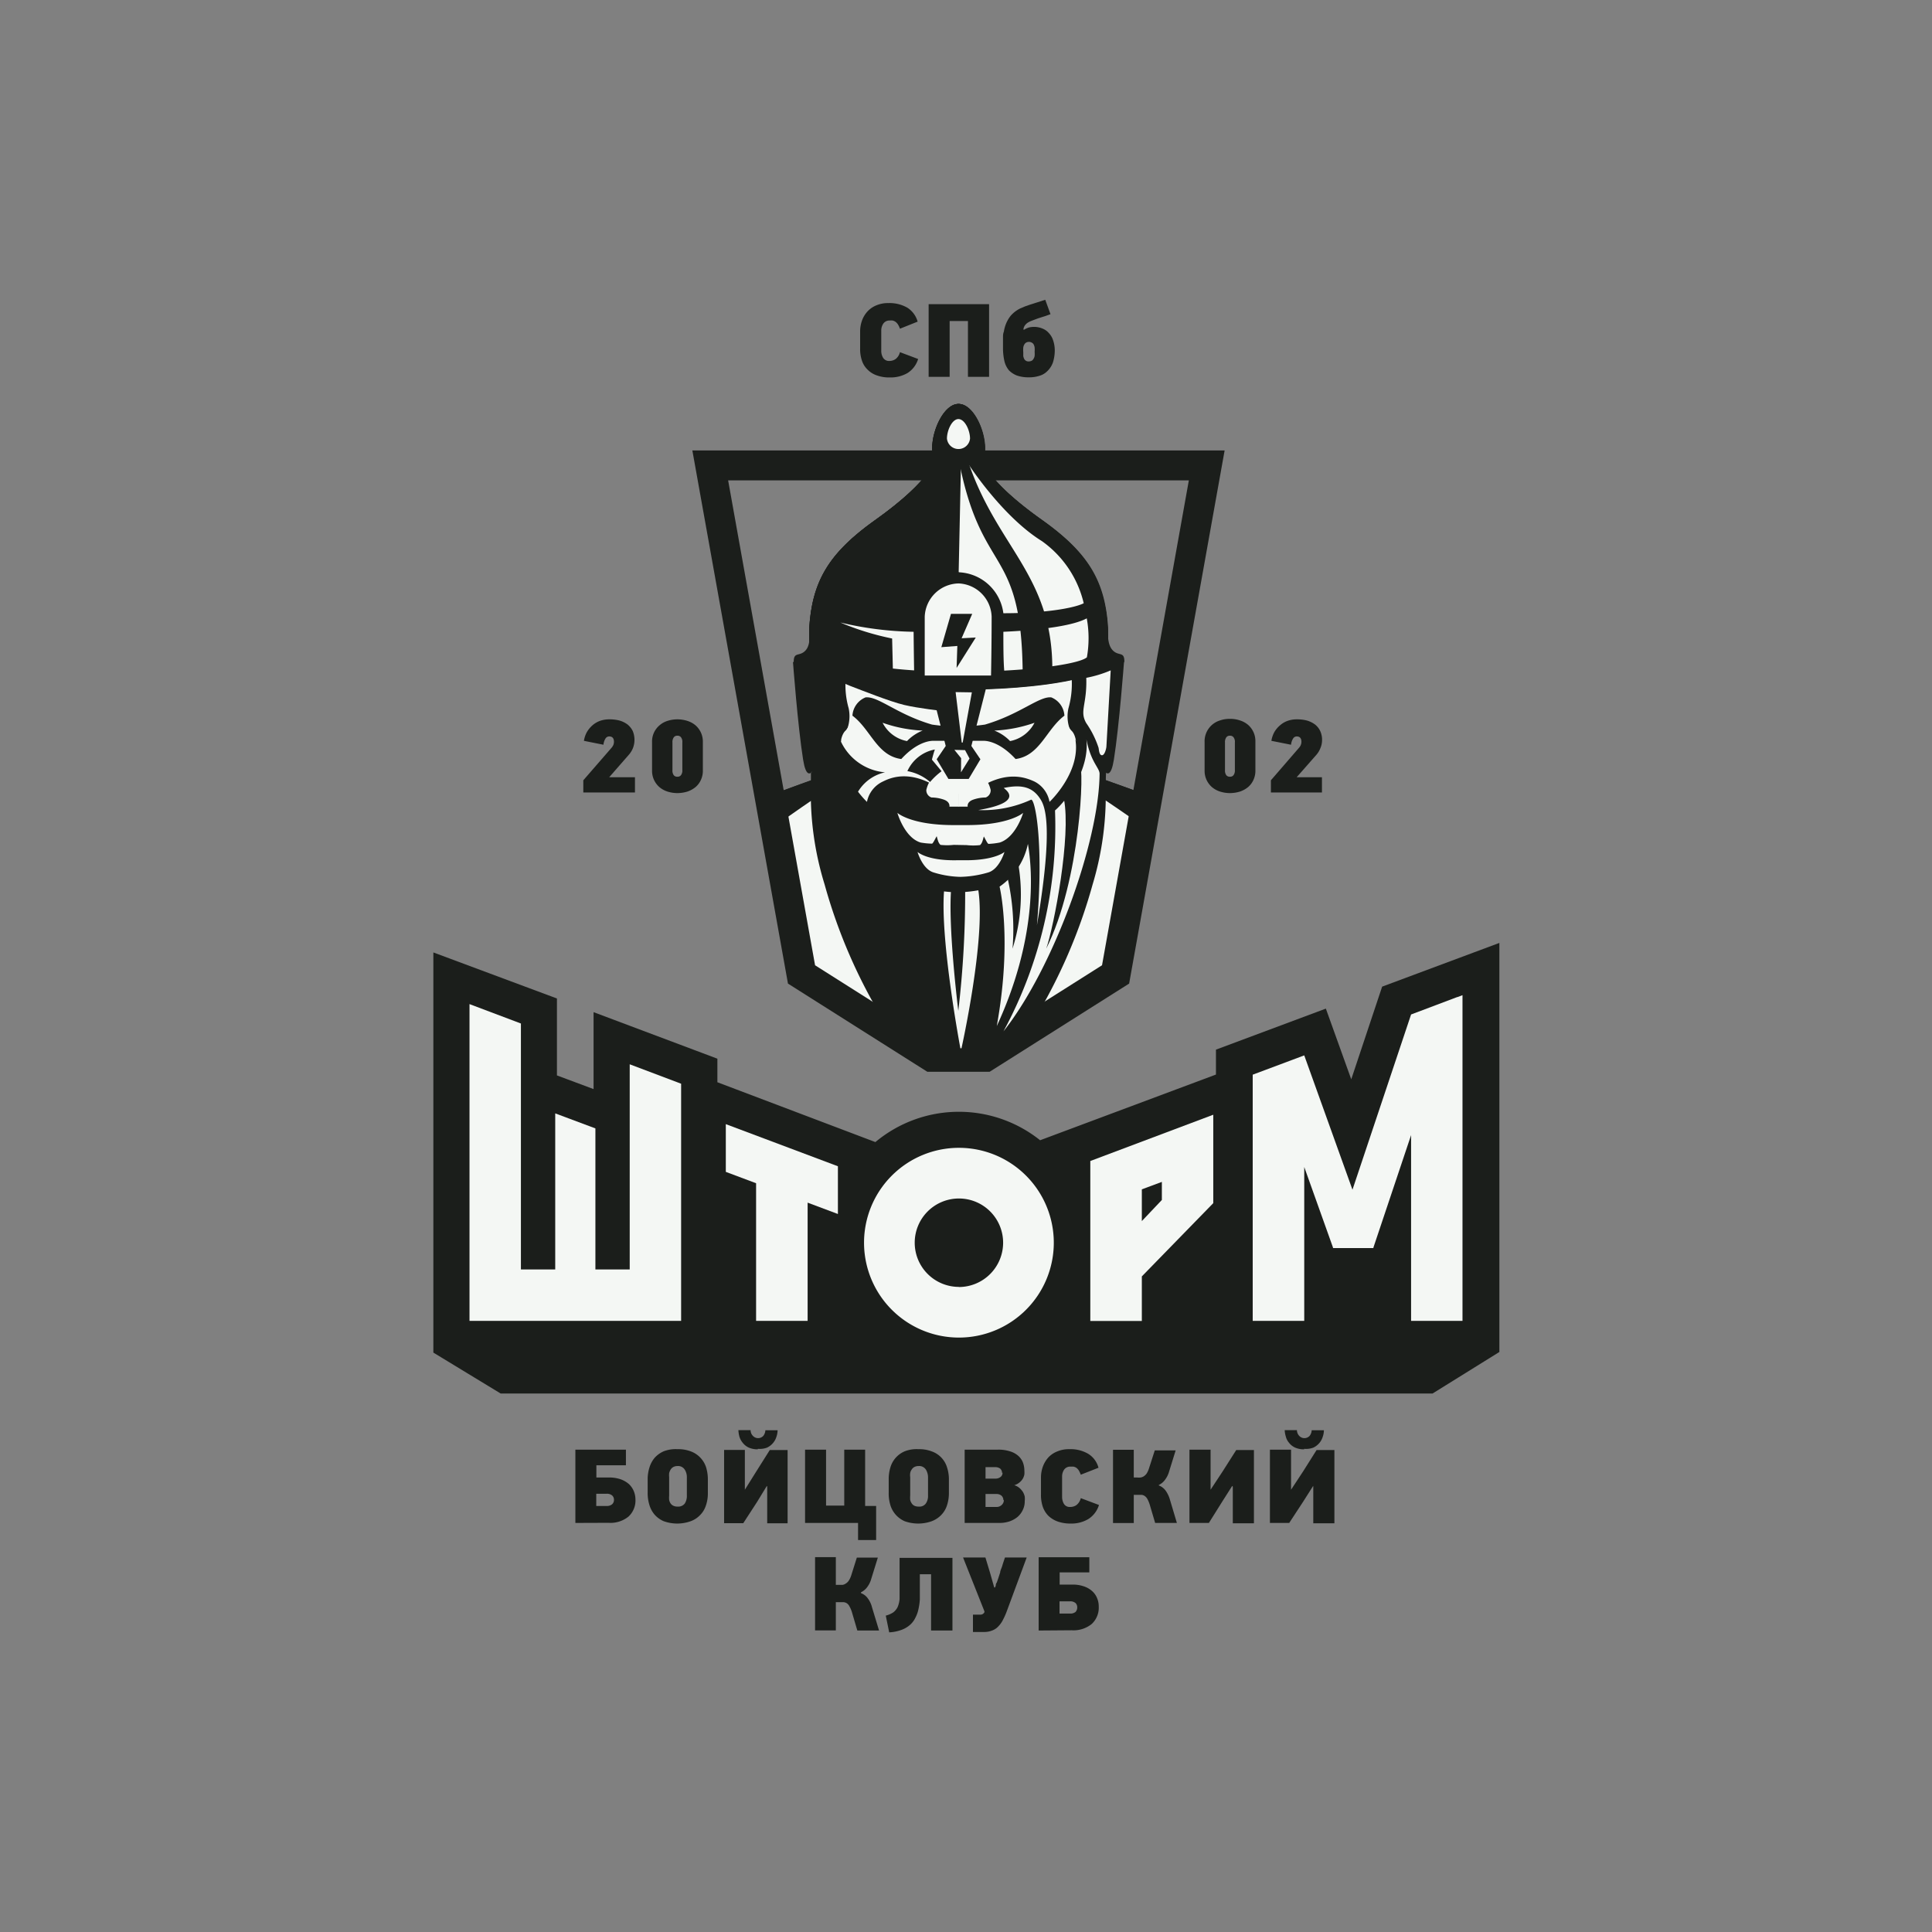 <?xml version="1.0" encoding="UTF-8"?> <svg xmlns="http://www.w3.org/2000/svg" xmlns:xlink="http://www.w3.org/1999/xlink" id="Слой_1" data-name="Слой 1" viewBox="0 0 158.22 158.22"><rect x="0" y="0" width="158.22" height="158.22" fill="#808080" stroke="none"/><defs><style>.cls-1{fill:none;}.cls-2{fill:#1b1e1b;}.cls-3{fill:#f4f7f4;}.cls-4{clip-path:url(#clip-path);}</style><clipPath id="clip-path"><path class="cls-1" d="M80.63,38.11a1.75,1.75,0,0,1-.17-.4,2.59,2.59,0,0,0,.19-1c0-1.54-1-3.63-2.16-3.63s-2.15,2.09-2.15,3.63a2.59,2.59,0,0,0,.19,1,3.76,3.76,0,0,1-.17.4H58.17L65.64,79.8,76.3,86.55h4.4L91.36,79.8l7.47-41.69Z"></path></clipPath></defs><path class="cls-2" d="M113.19,80.8l-2.53,7.59-2.08-5.79-9,3.36V88L85.18,93.38a10.66,10.66,0,0,0-13.49.15l-12.94-4.9V86.7L48.61,82.89v6.3l-3-1.12v-6.3L35.49,78v32.77L41,114.12h76.32l5.47-3.4V77.22Z"></path><path class="cls-2" d="M47.12,124.72v-6h4.14V120H48.84v1h1a2.84,2.84,0,0,1,1,.15,2.15,2.15,0,0,1,.68.4,1.74,1.74,0,0,1,.39.58,1.85,1.85,0,0,1,.13.66,1.79,1.79,0,0,1-.57,1.41,2.34,2.34,0,0,1-1.63.51Zm3.16-1.89a.46.46,0,0,0-.15-.36.65.65,0,0,0-.45-.14h-.85v1h.85a.65.65,0,0,0,.45-.14A.47.47,0,0,0,50.28,122.83Z"></path><path class="cls-2" d="M55.49,118.68a2.87,2.87,0,0,1,1.11.19,2.07,2.07,0,0,1,1.23,1.31,3.43,3.43,0,0,1,.14,1v1.11a3,3,0,0,1-.16,1,1.92,1.92,0,0,1-.47.78,2,2,0,0,1-.78.51,3.28,3.28,0,0,1-2.2,0,2.07,2.07,0,0,1-.76-.55,2.14,2.14,0,0,1-.42-.79,3.26,3.26,0,0,1-.14-1v-1.11a3.22,3.22,0,0,1,.14-.93,2.27,2.27,0,0,1,.42-.8,2.16,2.16,0,0,1,.76-.55A2.75,2.75,0,0,1,55.49,118.68Zm0,1.38a.75.75,0,0,0-.35.08.63.63,0,0,0-.22.21,1.1,1.1,0,0,0-.12.29,1.86,1.86,0,0,0,0,.33v1.51a2,2,0,0,0,0,.35.78.78,0,0,0,.11.28.56.56,0,0,0,.23.2.73.73,0,0,0,.35.07.67.67,0,0,0,.59-.25,1.14,1.14,0,0,0,.17-.65V121a1.14,1.14,0,0,0-.17-.64A.64.64,0,0,0,55.49,120.06Z"></path><path class="cls-2" d="M62.8,121.69,62,123l-1.13,1.74H59.3v-6H61V122h0l.95-1.52,1.09-1.73h1.46v6H62.83v-3Zm-.74-3a1.75,1.75,0,0,1-.76-.15,1.33,1.33,0,0,1-.48-.39,1.39,1.39,0,0,1-.27-.51,2.53,2.53,0,0,1-.08-.52h1a.65.65,0,0,0,.19.47.58.58,0,0,0,.85,0,.81.81,0,0,0,.17-.46h1a1.67,1.67,0,0,1-.09.52,1.45,1.45,0,0,1-.77.9A1.67,1.67,0,0,1,62.06,118.65Z"></path><path class="cls-2" d="M70.27,124.72H65.93v-6h1.72v4.58h1.49v-4.58h1.71v4.61h.9v2.79H70.27Z"></path><path class="cls-2" d="M75.23,118.68a2.85,2.85,0,0,1,1.1.19,2,2,0,0,1,1.23,1.31,3.12,3.12,0,0,1,.15,1v1.11a3.21,3.21,0,0,1-.16,1,2,2,0,0,1-.47.78,2.12,2.12,0,0,1-.78.51,3.31,3.31,0,0,1-2.21,0,2.1,2.1,0,0,1-1.18-1.34,3.26,3.26,0,0,1-.13-1v-1.11a3.22,3.22,0,0,1,.13-.93,2.06,2.06,0,0,1,1.19-1.35A2.71,2.71,0,0,1,75.23,118.68Zm0,1.38a.72.72,0,0,0-.35.08.56.56,0,0,0-.22.21.69.69,0,0,0-.12.29,1.24,1.24,0,0,0,0,.33v1.51a2,2,0,0,0,0,.35.79.79,0,0,0,.12.28.53.53,0,0,0,.22.2.77.77,0,0,0,.36.07.64.64,0,0,0,.58-.25,1.07,1.07,0,0,0,.18-.65V121a1.22,1.22,0,0,0-.17-.64A.65.65,0,0,0,75.23,120.06Z"></path><path class="cls-2" d="M83.06,121.63a1.11,1.11,0,0,1,.43.23,1.65,1.65,0,0,1,.28.32,1.37,1.37,0,0,1,.15.38,1.67,1.67,0,0,1,0,.37,1.6,1.6,0,0,1-.16.73,1.72,1.72,0,0,1-.43.57,2.14,2.14,0,0,1-.65.36,2.53,2.53,0,0,1-.8.13H79v-6h2.69a3,3,0,0,1,1,.13,1.77,1.77,0,0,1,.67.35,1.41,1.41,0,0,1,.4.54,1.88,1.88,0,0,1,.13.69,1.87,1.87,0,0,1,0,.32,1.1,1.1,0,0,1-.12.33,1.14,1.14,0,0,1-.25.3A1.17,1.17,0,0,1,83.06,121.63Zm-1-1a.46.46,0,0,0-.15-.36.69.69,0,0,0-.41-.12h-.79v.94h.79a.66.66,0,0,0,.42-.12A.41.41,0,0,0,82.1,120.59Zm.11,2.24a.5.5,0,0,0-.15-.38.63.63,0,0,0-.44-.14h-.87v1.06h.87a.59.59,0,0,0,.44-.15A.53.53,0,0,0,82.21,122.83Z"></path><path class="cls-2" d="M90,123.25a2.08,2.08,0,0,1-.87,1.15,2.7,2.7,0,0,1-1.45.37,3.12,3.12,0,0,1-1.07-.17,2.17,2.17,0,0,1-.76-.47,2,2,0,0,1-.45-.73,3,3,0,0,1-.15-1V121a2.62,2.62,0,0,1,.15-.88,2.35,2.35,0,0,1,.44-.75,2,2,0,0,1,.73-.5,2.41,2.41,0,0,1,1-.19,2.85,2.85,0,0,1,1.55.38,1.91,1.91,0,0,1,.84,1.14l-1.45.57a2,2,0,0,0-.17-.36.81.81,0,0,0-.2-.21.65.65,0,0,0-.23-.09l-.23,0a.6.6,0,0,0-.53.24,1,1,0,0,0-.17.59v1.63a1.13,1.13,0,0,0,.15.59.55.55,0,0,0,.52.25.87.87,0,0,0,.5-.15,1,1,0,0,0,.36-.57Z"></path><path class="cls-2" d="M94.9,121.65a1.23,1.23,0,0,1,.57.44,2.4,2.4,0,0,1,.34.72l.57,1.91H94.6l-.45-1.52a2.53,2.53,0,0,0-.19-.45.74.74,0,0,0-.22-.24.54.54,0,0,0-.25-.09h-.64v2.31h-1.7v-6h1.7V121h.28a1.24,1.24,0,0,0,.27,0,.68.68,0,0,0,.27-.1.94.94,0,0,0,.23-.22,1.76,1.76,0,0,0,.19-.41l.48-1.49h1.71l-.54,1.74a2,2,0,0,1-.35.69,1.3,1.3,0,0,1-.49.4Z"></path><path class="cls-2" d="M100.91,121.69l-.82,1.29L99,124.72H97.41v-6h1.73V122h0l1-1.52,1.1-1.73h1.45v6h-1.73v-3Z"></path><path class="cls-2" d="M107.54,121.69l-.82,1.29-1.14,1.74H104v-6h1.73V122h0l1-1.52,1.09-1.73h1.46v6h-1.73v-3Zm-.74-3a1.75,1.75,0,0,1-.76-.15,1.33,1.33,0,0,1-.48-.39,1.24,1.24,0,0,1-.26-.51,2,2,0,0,1-.09-.52h1a.7.7,0,0,0,.19.47.58.58,0,0,0,.85,0,.81.81,0,0,0,.17-.46h1a1.67,1.67,0,0,1-.09.52,1.45,1.45,0,0,1-.77.9A1.67,1.67,0,0,1,106.8,118.65Z"></path><path class="cls-2" d="M70.51,130.47a1.18,1.18,0,0,1,.56.43,2,2,0,0,1,.34.72l.58,1.91H70.21L69.76,132a2.31,2.31,0,0,0-.2-.46.63.63,0,0,0-.21-.24.58.58,0,0,0-.26-.09h-.64v2.31h-1.7v-6h1.7v2.27h.29l.27,0a.66.66,0,0,0,.26-.11.79.79,0,0,0,.23-.22,1.74,1.74,0,0,0,.2-.41l.47-1.49h1.72l-.54,1.74A2,2,0,0,1,71,130a1.38,1.38,0,0,1-.49.4Z"></path><path class="cls-2" d="M78,133.53H76.25v-4.61h-.92v1.19c0,.3,0,.6,0,.88a5.22,5.22,0,0,1-.12.82,2.66,2.66,0,0,1-.26.7,1.75,1.75,0,0,1-.44.57,2.2,2.2,0,0,1-.69.4,3.33,3.33,0,0,1-1,.2l-.28-1.37a2,2,0,0,0,.62-.27,1.23,1.23,0,0,0,.35-.43,2.13,2.13,0,0,0,.16-.65c0-.25,0-.56,0-.93v-2.45H78Z"></path><path class="cls-2" d="M81.49,130a1.38,1.38,0,0,0,.06-.16c0-.06,0-.14.08-.24l.12-.34.16-.49c0-.15.11-.33.17-.54s.14-.43.22-.68h1.78l-1.6,4.32a5.85,5.85,0,0,1-.34.78,2.08,2.08,0,0,1-.39.55,1.29,1.29,0,0,1-.5.33,1.74,1.74,0,0,1-.67.12h-.9v-1.42h.63a.36.36,0,0,0,.31-.2l0-.07-1.75-4.41h1.83l.37,1.22.35,1.23Z"></path><path class="cls-2" d="M85.06,133.53v-6h4.15v1.24H86.78v1h1a2.78,2.78,0,0,1,1,.15,1.89,1.89,0,0,1,.68.4,1.53,1.53,0,0,1,.39.57,1.69,1.69,0,0,1,.13.66A1.82,1.82,0,0,1,89.4,133a2.37,2.37,0,0,1-1.64.51Zm3.16-1.89a.49.49,0,0,0-.14-.36.65.65,0,0,0-.45-.14h-.86v1h.86a.65.65,0,0,0,.45-.13A.54.54,0,0,0,88.22,131.64Z"></path><path class="cls-2" d="M47.82,60.67a2.18,2.18,0,0,1,.25-.73,2.24,2.24,0,0,1,.46-.55,1.94,1.94,0,0,1,.62-.36,2.3,2.3,0,0,1,.74-.12,3.25,3.25,0,0,1,.85.1,2.08,2.08,0,0,1,.65.32,1.61,1.61,0,0,1,.43.54,1.89,1.89,0,0,1,.14.75,1.84,1.84,0,0,1-.12.63,1.87,1.87,0,0,1-.35.57l-1.6,1.83H52V64.9H47.77v-1l2.32-2.67a1,1,0,0,0,.13-.2.74.74,0,0,0,.06-.28c0-.29-.13-.44-.39-.44a.36.36,0,0,0-.29.15,1.15,1.15,0,0,0-.18.53Z"></path><path class="cls-2" d="M57.56,63.1a1.77,1.77,0,0,1-.16.77,1.66,1.66,0,0,1-.43.58,2.13,2.13,0,0,1-.66.37,2.84,2.84,0,0,1-.84.13,2.71,2.71,0,0,1-.82-.13,1.92,1.92,0,0,1-.66-.37,1.79,1.79,0,0,1-.43-.58,1.77,1.77,0,0,1-.16-.77V60.77a1.72,1.72,0,0,1,.6-1.36,1.81,1.81,0,0,1,.65-.37,2.68,2.68,0,0,1,1.65,0,1.9,1.9,0,0,1,.67.37,1.76,1.76,0,0,1,.43.58,1.78,1.78,0,0,1,.16.78Zm-1.68-2.29a.62.62,0,0,0-.11-.43.35.35,0,0,0-.3-.13.35.35,0,0,0-.29.13.67.67,0,0,0-.11.43v2.25a.65.65,0,0,0,.11.43.37.37,0,0,0,.29.12.35.35,0,0,0,.3-.13.64.64,0,0,0,.11-.42Z"></path><path class="cls-2" d="M102.81,63.1a1.77,1.77,0,0,1-.16.77,1.66,1.66,0,0,1-.43.58,2.13,2.13,0,0,1-.66.37,2.84,2.84,0,0,1-.84.13,2.71,2.71,0,0,1-.82-.13,1.92,1.92,0,0,1-.66-.37,1.79,1.79,0,0,1-.43-.58,1.77,1.77,0,0,1-.16-.77V60.77A1.78,1.78,0,0,1,99.91,59a2.37,2.37,0,0,1,.81-.13,2.45,2.45,0,0,1,.83.13,1.9,1.9,0,0,1,.67.37,1.76,1.76,0,0,1,.43.58,1.78,1.78,0,0,1,.16.78Zm-1.68-2.29a.62.62,0,0,0-.11-.43.35.35,0,0,0-.3-.13.35.35,0,0,0-.29.13.67.67,0,0,0-.11.43v2.25a.65.65,0,0,0,.11.43.37.37,0,0,0,.29.12.35.35,0,0,0,.3-.13.64.64,0,0,0,.11-.42Z"></path><path class="cls-2" d="M104.12,60.67a2.18,2.18,0,0,1,.25-.73,2.08,2.08,0,0,1,.47-.55,1.83,1.83,0,0,1,.62-.36,2.21,2.21,0,0,1,.74-.12,3.17,3.17,0,0,1,.84.1,2.08,2.08,0,0,1,.65.32,1.49,1.49,0,0,1,.43.54,1.73,1.73,0,0,1,.15.75,1.65,1.65,0,0,1-.13.63,1.84,1.84,0,0,1-.34.57l-1.61,1.83h2.07V64.9h-4.18v-1l2.31-2.67a1,1,0,0,0,.13-.2.74.74,0,0,0,.06-.28c0-.29-.13-.44-.39-.44a.35.35,0,0,0-.28.15,1.15,1.15,0,0,0-.18.53Z"></path><path class="cls-2" d="M75.19,29.4a2.07,2.07,0,0,1-.87,1.15,2.76,2.76,0,0,1-1.45.36,2.93,2.93,0,0,1-1.07-.17,1.92,1.92,0,0,1-.75-.47,1.79,1.79,0,0,1-.46-.73,2.93,2.93,0,0,1-.15-1V27.15a2.64,2.64,0,0,1,.15-.89,2.2,2.2,0,0,1,.44-.74,2,2,0,0,1,.73-.51,2.44,2.44,0,0,1,1-.19,2.94,2.94,0,0,1,1.55.38,2,2,0,0,1,.84,1.14l-1.45.58a1.52,1.52,0,0,0-.17-.36.81.81,0,0,0-.2-.21.67.67,0,0,0-.23-.1.91.91,0,0,0-.23,0,.6.6,0,0,0-.53.25,1,1,0,0,0-.17.58v1.64a1.09,1.09,0,0,0,.15.58.57.57,0,0,0,.53.26.9.9,0,0,0,.5-.16,1,1,0,0,0,.35-.56Z"></path><path class="cls-2" d="M79.27,30.86V26.29h-1.5v4.57H76.05V24.91H81v5.95Z"></path><path class="cls-2" d="M83.87,27a1.7,1.7,0,0,1,.39-.18,1.8,1.8,0,0,1,1.12.09,1.29,1.29,0,0,1,.5.35,1.57,1.57,0,0,1,.38.66,2.56,2.56,0,0,1,.12.76,3.33,3.33,0,0,1-.15,1,1.85,1.85,0,0,1-.52.77,1.46,1.46,0,0,1-.6.33,2.66,2.66,0,0,1-.84.12,2.87,2.87,0,0,1-1-.15,1.88,1.88,0,0,1-.64-.42,1.83,1.83,0,0,1-.39-.83,4.8,4.8,0,0,1-.1-1c0-.1,0-.23,0-.37s0-.3,0-.47,0-.33.07-.5a2.82,2.82,0,0,1,.11-.46,2.65,2.65,0,0,1,.44-.83,2.49,2.49,0,0,1,.81-.62l.38-.16.43-.15.54-.17.68-.22.43,1.18c-.27.1-.49.18-.64.22l-.4.13-.48.18a1.9,1.9,0,0,0-.35.17.91.91,0,0,0-.24.24.71.71,0,0,0-.11.32Zm.39,1a.41.41,0,0,0-.34.16.68.68,0,0,0-.12.3,2.34,2.34,0,0,0,0,.38c0,.11,0,.22,0,.32a.88.88,0,0,0,.09.26.4.4,0,0,0,.36.18.54.54,0,0,0,.22-.05.28.28,0,0,0,.14-.12.65.65,0,0,0,.12-.28,1.87,1.87,0,0,0,0-.34,2,2,0,0,0,0-.36.77.77,0,0,0-.1-.28.44.44,0,0,0-.15-.12A.43.43,0,0,0,84.26,28Z"></path><path class="cls-3" d="M78.53,94a7.77,7.77,0,1,0,7.77,7.77A7.77,7.77,0,0,0,78.53,94Zm0,11.39a3.62,3.62,0,1,1,3.62-3.62A3.63,3.63,0,0,1,78.53,105.4Z"></path><path class="cls-3" d="M89.29,95.08V99h0v9.18h4.22v-3.65l5.85-6v-.42h0V91.29Zm5.86,3.19L93.51,100V97.4l1.64-.61Z"></path><polygon class="cls-3" points="51.57 87.16 51.57 103.96 48.76 103.96 48.76 92.41 45.47 91.18 45.47 103.96 42.66 103.96 42.66 83.82 38.45 82.23 38.45 108.17 39.13 108.17 42.66 108.17 45.47 108.17 48.76 108.17 51.57 108.17 55.52 108.17 55.78 108.17 55.78 88.75 51.57 87.16"></polygon><polygon class="cls-3" points="119.35 81.66 119.35 81.65 115.56 83.08 110.76 97.43 106.81 86.43 102.59 88.01 102.59 108.17 106.81 108.17 106.81 95.57 109.17 102.18 109.16 102.21 109.19 102.21 112.45 102.21 112.48 102.21 112.47 102.18 115.56 92.96 115.56 108.17 119.77 108.17 119.77 81.5 119.35 81.66"></polygon><polygon class="cls-3" points="68.62 95.51 59.44 92.06 59.44 95.97 61.92 96.9 61.92 108.17 66.14 108.17 66.14 98.49 68.62 99.42 68.62 95.51"></polygon><g class="cls-4"><path class="cls-2" d="M67.74,63.45c-.28.06-4,1.43-4,1.43l1,16.86s9.83,4.57,9.88,4.4.18-18.52.12-18.69S67.74,63.45,67.74,63.45Z"></path><path class="cls-3" d="M67.74,64.75c-.28.06-4,2.7-4,2.7l1,16.86s9.83,4.57,9.88,4.4.18-18.52.12-18.69S67.74,64.75,67.74,64.75Z"></path><path class="cls-2" d="M89.25,63.45c.29.06,4.06,1.43,4.06,1.43l-1,16.86s-9.83,4.57-9.89,4.4-.17-18.52-.11-18.69S89.25,63.45,89.25,63.45Z"></path><path class="cls-3" d="M89.25,64.75c.29.06,4.06,2.7,4.06,2.7l-1,16.86s-9.83,4.57-9.89,4.4S82.28,70.19,82.34,70,89.25,64.75,89.25,64.75Z"></path><path class="cls-2" d="M90.63,53.88a36,36,0,0,1,0,7.34c-.06,9.3-2.13,10.84-2.13,10.84l-2.63-2.87.62-14.63Z"></path><path class="cls-2" d="M66.47,53.88a36,36,0,0,0,0,7.34c.06,9.3,2.13,10.84,2.13,10.84l2.63-2.87-.62-14.63Z"></path><path class="cls-3" d="M78.11,56.19a47.78,47.78,0,0,1-8.74-.91A7.09,7.09,0,0,0,69.58,58a1.82,1.82,0,0,1-.32,1.82c-.55.48-.93,2.39,1.13,5.78a7.8,7.8,0,0,1,7.51-1.27h1.2a7.8,7.8,0,0,1,7.51,1.27c2-3.39,1.67-5.3,1.12-5.78A1.84,1.84,0,0,1,87.41,58a7.11,7.11,0,0,0,.22-2.75,47.93,47.93,0,0,1-8.75.91Z"></path><path class="cls-2" d="M76.23,59.37c-2.57-.75-4-2.11-4.9-2a1.55,1.55,0,0,0-1,1.35c1.36,1,1.8,3,3.62,3.21,1.32-1.45,2.39-1.35,2.39-1.35h4.28s1.07-.1,2.39,1.35c1.82-.25,2.26-2.2,3.61-3.21a1.52,1.52,0,0,0-1-1.35c-1-.1-2.33,1.26-4.91,2A18.07,18.07,0,0,1,76.23,59.37Z"></path><path class="cls-3" d="M82.06,59.82a3.11,3.11,0,0,1,1.16.77A2.53,2.53,0,0,0,85,59.24,10.66,10.66,0,0,1,82.06,59.82Z"></path><path class="cls-3" d="M74.93,59.82a3.19,3.19,0,0,0-1.16.77A2.57,2.57,0,0,1,72,59.24,10.72,10.72,0,0,0,74.93,59.82Z"></path><path class="cls-3" d="M78.18,69.18a3.81,3.81,0,0,1-1,0,1.28,1.28,0,0,1-.27-.62c-.1.18-.26.54-.33.54a6,6,0,0,1-.8-.1c-1.15-.34-1.66-2.11-1.66-2.11s1,.9,4,.86h1c3,0,4-.86,4-.86S82.6,68.65,81.44,69a6,6,0,0,1-.79.1c-.07,0-.23-.36-.34-.54a1.12,1.12,0,0,1-.27.62,3.86,3.86,0,0,1-1,0Z"></path><path class="cls-3" d="M80,63.44c-.07-.33-.13-1-.13-1H78.48v3.43h.23l.46,0s-.08-.35.43-.53a2.94,2.94,0,0,1,.92-.15.55.55,0,0,0,.38-.55C80.59,63.51,80.07,63.88,80,63.44Z"></path><path class="cls-3" d="M77,63.44c.07-.33.14-1,.14-1h1.41v3.43h-.23l-.46,0s.09-.35-.42-.53a3,3,0,0,0-.93-.15.56.56,0,0,1-.37-.55C76.4,63.51,76.92,63.88,77,63.44Z"></path><polygon class="cls-2" points="80.95 56.13 79.69 61.09 80.43 62.18 79.47 63.79 78.8 63.79 78.48 63.79 77.81 63.79 76.85 62.18 77.59 61.09 76.33 56.13 80.95 56.13"></polygon><path class="cls-3" d="M76.75,71.15c-.8-.24-1.15-1.46-1.15-1.46s.66.63,2.76.59H79c2.1,0,2.76-.59,2.76-.59s-.35,1.22-1.15,1.46a8.13,8.13,0,0,1-2,.31A7.26,7.26,0,0,1,76.75,71.15Z"></path><path class="cls-2" d="M76.55,37.61s-.14,1.6-4.89,5c-3.79,2.7-5.16,5-5.39,8.89,0,.42,0,2.25,0,2.7,1.11,0,9.55-1.4,10.65-1.4H80.1c1.11,0,9.55,1.56,10.65,1.56,0-.73,0-3-.09-3.6-.37-3.41-1.79-5.63-5.33-8.15-4.75-3.38-4.89-5-4.89-5Z"></path><path class="cls-2" d="M80.65,36.68a2.16,2.16,0,1,1-4.31,0c0-1.54,1-3.63,2.15-3.63S80.65,35.14,80.65,36.68Z"></path><path class="cls-3" d="M79.44,35.92a.95.95,0,0,1-1.89,0c0-.68.42-1.6.94-1.6S79.44,35.24,79.44,35.92Z"></path><path class="cls-2" d="M90.76,54.21c0,1.26-5.49,2.28-12.26,2.28s-12.26-1-12.26-2.28,5.49-2.29,12.26-2.29S90.76,52.94,90.76,54.21Z"></path><path class="cls-2" d="M89.3,54.55l2.75-.34s-.39,5.24-.83,8-1.4-.37-1.4-.65S89.3,54.55,89.3,54.55Z"></path><path class="cls-2" d="M67.7,54.55l-2.76-.34s.39,5.24.83,8,1.4-.37,1.4-.65S67.7,54.55,67.7,54.55Z"></path><path class="cls-3" d="M90.61,61.11c0,.14-.13.75-.37.74s-.24-.5-.28-.63a7.81,7.81,0,0,0-1-2c-.58-1,.07-1.5,0-3.71a9.68,9.68,0,0,0,2-.61"></path></g><g class="cls-4"><path class="cls-2" d="M67.74,63.45c-.28.06-4,1.43-4,1.43l1,16.86s9.83,4.57,9.88,4.4.18-18.52.12-18.69S67.74,63.45,67.74,63.45Z"></path><path class="cls-3" d="M67.74,64.75c-.28.06-4,2.7-4,2.7l1,16.86s9.83,4.57,9.88,4.4.18-18.52.12-18.69S67.74,64.75,67.74,64.75Z"></path><path class="cls-2" d="M89.25,63.45c.29.06,4.06,1.43,4.06,1.43l-1,16.86s-9.83,4.57-9.89,4.4-.17-18.52-.11-18.69S89.25,63.45,89.25,63.45Z"></path><path class="cls-3" d="M89.25,64.75c.29.06,4.06,2.7,4.06,2.7l-1,16.86s-9.83,4.57-9.89,4.4S82.28,70.19,82.34,70,89.25,64.75,89.25,64.75Z"></path><path class="cls-3" d="M77.09,70.67a8.86,8.86,0,0,1-7.37-4.77c-1-2.6-1.34-3.87-.73-5.44A3.12,3.12,0,0,0,69.5,58a6.9,6.9,0,0,1-.21-2.75,47.78,47.78,0,0,0,8.74.91H79a47.78,47.78,0,0,0,8.74-.91A7.28,7.28,0,0,1,87.5,58,3.08,3.08,0,0,0,88,60.46c.6,1.57.23,2.84-.74,5.44a8.76,8.76,0,0,1-6.75,4.7Z"></path><path class="cls-2" d="M90.54,64.19c0-.58,0-.89,0-.89s-.24-.21-.56-.54c-.44-.61-1.1-1.56-1.45-2.19a4.87,4.87,0,0,1,0,.66,4.44,4.44,0,0,1-.46-.66c.44,2.71-2.12,5.1-2.12,5.1A2.33,2.33,0,0,0,84.71,64c-.61-.27-2.45-1.13-5.2,1h-2c-2.75-2.16-4.59-1.3-5.2-1A2.33,2.33,0,0,0,71,65.67s-2.55-2.39-2.11-5.1a4.57,4.57,0,0,1-.47.66,3.67,3.67,0,0,1,0-.66c-.36.63-1,1.58-1.46,2.19-.32.33-.55.54-.55.54s0,.31,0,.89a25.32,25.32,0,0,0,1.12,8.24,43.81,43.81,0,0,0,4.79,11.08l1,2.89,4.87,2h.22l.1,0,.1,0h.22l4.87-2,1-2.89a44,44,0,0,0,4.78-11.08A25.32,25.32,0,0,0,90.54,64.19Z"></path><path class="cls-2" d="M76.33,59.34c-2.86-.83-4.39-2.33-5.44-2.23a1.72,1.72,0,0,0-1.08,1.5c1.5,1.12,2,3.28,4,3.55,1.46-1.6,2.65-1.49,2.65-1.49h4.06s1.18-.11,2.65,1.49c2-.27,2.51-2.43,4-3.55a1.72,1.72,0,0,0-1.08-1.5c-1-.1-2.58,1.4-5.43,2.23A15,15,0,0,1,76.33,59.34Z"></path><path class="cls-3" d="M81.43,59.83a3.61,3.61,0,0,1,1.29.86,2.85,2.85,0,0,0,2-1.5A11.42,11.42,0,0,1,81.43,59.83Z"></path><path class="cls-3" d="M75.56,59.83a3.61,3.61,0,0,0-1.28.86,2.83,2.83,0,0,1-2-1.5A11.37,11.37,0,0,0,75.56,59.83Z"></path><path class="cls-3" d="M78.11,69.19a4.85,4.85,0,0,1-1.09,0c-.18-.17-.21-.36-.31-.71-.12.2-.31.62-.39.61A6.1,6.1,0,0,1,75.4,69c-1.33-.39-1.91-2.43-1.91-2.43s1.1,1,4.6,1h1.1c3.5,0,4.6-1,4.6-1s-.58,2-1.92,2.43a6,6,0,0,1-.91.11c-.09,0-.27-.41-.39-.61-.1.35-.13.54-.31.71a4.93,4.93,0,0,1-1.1,0Z"></path><path class="cls-3" d="M80.2,63.36c-.07-.37-.15-1.11-.15-1.11H78.48v3.81h.26l.51,0s-.1-.39.47-.58a3.13,3.13,0,0,1,1-.17.62.62,0,0,0,.41-.62C80.82,63.43,80.25,63.85,80.2,63.36Z"></path><path class="cls-3" d="M76.79,63.36c.08-.37.15-1.11.15-1.11h1.57v3.81h-.25l-.51,0s.09-.39-.47-.58a3.16,3.16,0,0,0-1-.17.63.63,0,0,1-.42-.62C76.17,63.43,76.75,63.85,76.79,63.36Z"></path><polygon class="cls-2" points="80.81 56.13 79.55 61.09 80.29 62.18 79.33 63.79 78.66 63.79 78.34 63.79 77.67 63.79 76.71 62.18 77.45 61.09 76.19 56.13 80.81 56.13"></polygon><path class="cls-3" d="M76.46,71.45c-.92-.27-1.32-1.68-1.32-1.68s.76.72,3.18.68h.76c2.42,0,3.18-.68,3.18-.68s-.41,1.41-1.33,1.68a8.72,8.72,0,0,1-2.28.36A8,8,0,0,1,76.46,71.45Z"></path><path class="cls-2" d="M76.55,37.61s-.14,1.6-4.89,5c-3.79,2.7-5.16,5-5.39,8.89,0,.42,0,2.25,0,2.7,1.11,0,9.55-1.4,10.65-1.4H80.1c1.11,0,9.55,1.56,10.65,1.56,0-.73,0-3-.09-3.6-.37-3.41-1.79-5.63-5.33-8.15-4.75-3.38-4.89-5-4.89-5Z"></path><path class="cls-2" d="M80.65,36.68a2.16,2.16,0,1,1-4.31,0c0-1.54,1-3.63,2.15-3.63S80.65,35.14,80.65,36.68Z"></path><path class="cls-3" d="M79.44,35.92a.95.95,0,0,1-1.89,0c0-.68.42-1.6.94-1.6S79.44,35.24,79.44,35.92Z"></path><path class="cls-2" d="M90.76,54.21c0,1.26-5.49,2.28-12.26,2.28s-12.26-1-12.26-2.28,5.49-2.29,12.26-2.29S90.76,52.94,90.76,54.21Z"></path><polygon class="cls-3" points="78.16 61.41 79.03 61.43 79.4 62.12 78.7 63.25 78.71 62.09 78.16 61.41"></polygon><polygon class="cls-3" points="78.76 60.81 78.84 60.81 79.59 56.7 78.26 56.68 78.76 60.81"></polygon></g><path class="cls-2" d="M81.05,87.77H75.94L64.53,80.55,56.7,36.89h43.59L92.47,80.55Zm-4.4-2.45h3.69l9.91-6.27,7.11-39.71H59.63l7.12,39.71Z"></path><path class="cls-2" d="M90.66,50.74c-.37-3.41-1.79-5.63-5.33-8.15-4.08-2.9-4.76-4.48-4.87-4.88a2.59,2.59,0,0,0,.19-1c0-1.54-1-3.63-2.16-3.63s-2.15,2.09-2.15,3.63a2.59,2.59,0,0,0,.19,1c-.12.4-.8,2-4.87,4.88-3.79,2.7-5.16,5-5.39,8.89,0,.42,0,2.25,0,2.7h0v0c0,1.26,5.49,2.28,12.26,2.28,6.53,0,13.41-1.73,13.55-2.28,0-.86-.45-.42-.94-.91S90.74,51.86,90.66,50.74Z"></path><path class="cls-2" d="M66.36,50.74c.37-3.41,1.79-5.63,5.33-8.15,4.08-2.9,4.76-4.48,4.87-4.88a2.59,2.59,0,0,1-.19-1c0-1.54,1-3.63,2.16-3.63s2.15,2.09,2.15,3.63a2.59,2.59,0,0,1-.19,1c.12.4.8,2,4.87,4.88,3.79,2.7,5.16,5,5.39,8.89,0,.42,0,2.25,0,2.7h0v0c0,1.26-5.49,2.28-12.26,2.28C72,56.49,65.11,54.76,65,54.21c0-.86.45-.42.94-.91S66.28,51.86,66.36,50.74Z"></path><path class="cls-3" d="M90.05,63.37C90,69,86.26,79.31,82.18,84.46A35.2,35.2,0,0,0,86.4,66.37c1-.86,2.84-3.39,2.57-5.82C89.34,62.45,90.05,62.88,90.05,63.37Z"></path><path class="cls-3" d="M84.18,69.11c.42,2.4.69,7.92-2.55,14.92,1.29-7.12.23-11.42.23-11.42A5.64,5.64,0,0,0,84.18,69.11Z"></path><path class="cls-2" d="M87.13,65.45c.6,3-.81,10.39-1.45,12.24,2.82-5.63,3.14-14.92,2.74-15.12C88,63.79,87.08,64.9,87.13,65.45Z"></path><path class="cls-2" d="M82.49,71.8a19,19,0,0,1,.43,5.89,14.73,14.73,0,0,0,.44-7.11Z"></path><path class="cls-3" d="M85.2,65.44c.33.52,1.13,2-.28,10.33.57-6.66-.14-10.35-.48-10.28a9.42,9.42,0,0,1-4.32.85c3.78-.64,2.27-1.64,2.08-1.81C83.72,64.21,84.59,64.48,85.2,65.44Z"></path><path class="cls-3" d="M78.65,73.07A9.32,9.32,0,0,1,77.31,73C77,77.1,78.65,85.85,78.65,85.85h.09s2-8.95,1.38-12.94A11,11,0,0,1,78.65,73.07Z"></path><path class="cls-2" d="M78.47,72.7a2.05,2.05,0,0,1-.56-.09c-.31,3.16.57,10.17.57,10.17h0a82.2,82.2,0,0,0,.56-10.17A2.3,2.3,0,0,1,78.47,72.7Z"></path><path class="cls-2" d="M68.6,60a4.22,4.22,0,0,0,.1,3.17,13,13,0,0,0,1.39,2,3.44,3.44,0,0,1,2.39-1.92A4.41,4.41,0,0,1,68.6,60Z"></path><path class="cls-2" d="M69.62,56.17c.92.35,3.25,1.28,4.42,1.56s3.19.5,3.19.5L76.38,56l-7.88-.59S68.7,55.83,69.62,56.17Z"></path><path class="cls-2" d="M76.56,61.38c-.11.3-.24.83-.24.83l.79.95a5.48,5.48,0,0,0-.94.88,3.91,3.91,0,0,0-1.86-.89A3.09,3.09,0,0,1,76.56,61.38Z"></path><path class="cls-3" d="M79.44,35.92a.95.95,0,0,1-1.89,0c0-.68.42-1.6.94-1.6S79.44,35.24,79.44,35.92Z"></path><path class="cls-3" d="M74.82,51.74a27.64,27.64,0,0,1-6-.76,22.15,22.15,0,0,0,4.24,1.31l.06,2.46q.82.09,1.74.15C74.85,54.23,74.83,52.93,74.82,51.74Z"></path><path class="cls-3" d="M89,50.64c-1,.54-3.32.94-6.83,1.1,0,1.12,0,2.3.07,3.18,3.73-.2,6.28-.66,6.77-1.09A9,9,0,0,0,89,50.64Z"></path><path class="cls-3" d="M78.58,46.87a3.84,3.84,0,0,1,3.59,3.35h0c4,0,6.08-.54,6.58-.82a8.68,8.68,0,0,0-3.43-5.09c-3.22-2-5.95-6.21-5.95-6.21l-.68.3-.18,8.45Z"></path><path class="cls-3" d="M78.5,47.78a2.83,2.83,0,0,0-2.77,2.72c0,1.75,0,4.82,0,4.82h5.43s.05-2.45.05-4.82A2.82,2.82,0,0,0,78.5,47.78Zm-.16,6.92.06-1.8L77.09,53l.79-2.73h1.74l-.87,2,1.16-.06Z"></path><path class="cls-2" d="M79.21,37.56c.21-.46-.85-.44-.71,0,1.84,9.73,5.13,7,5.25,17.4a21.92,21.92,0,0,1,2.43-.16C86.19,47,81.53,44.77,79.21,37.56Z"></path></svg> 